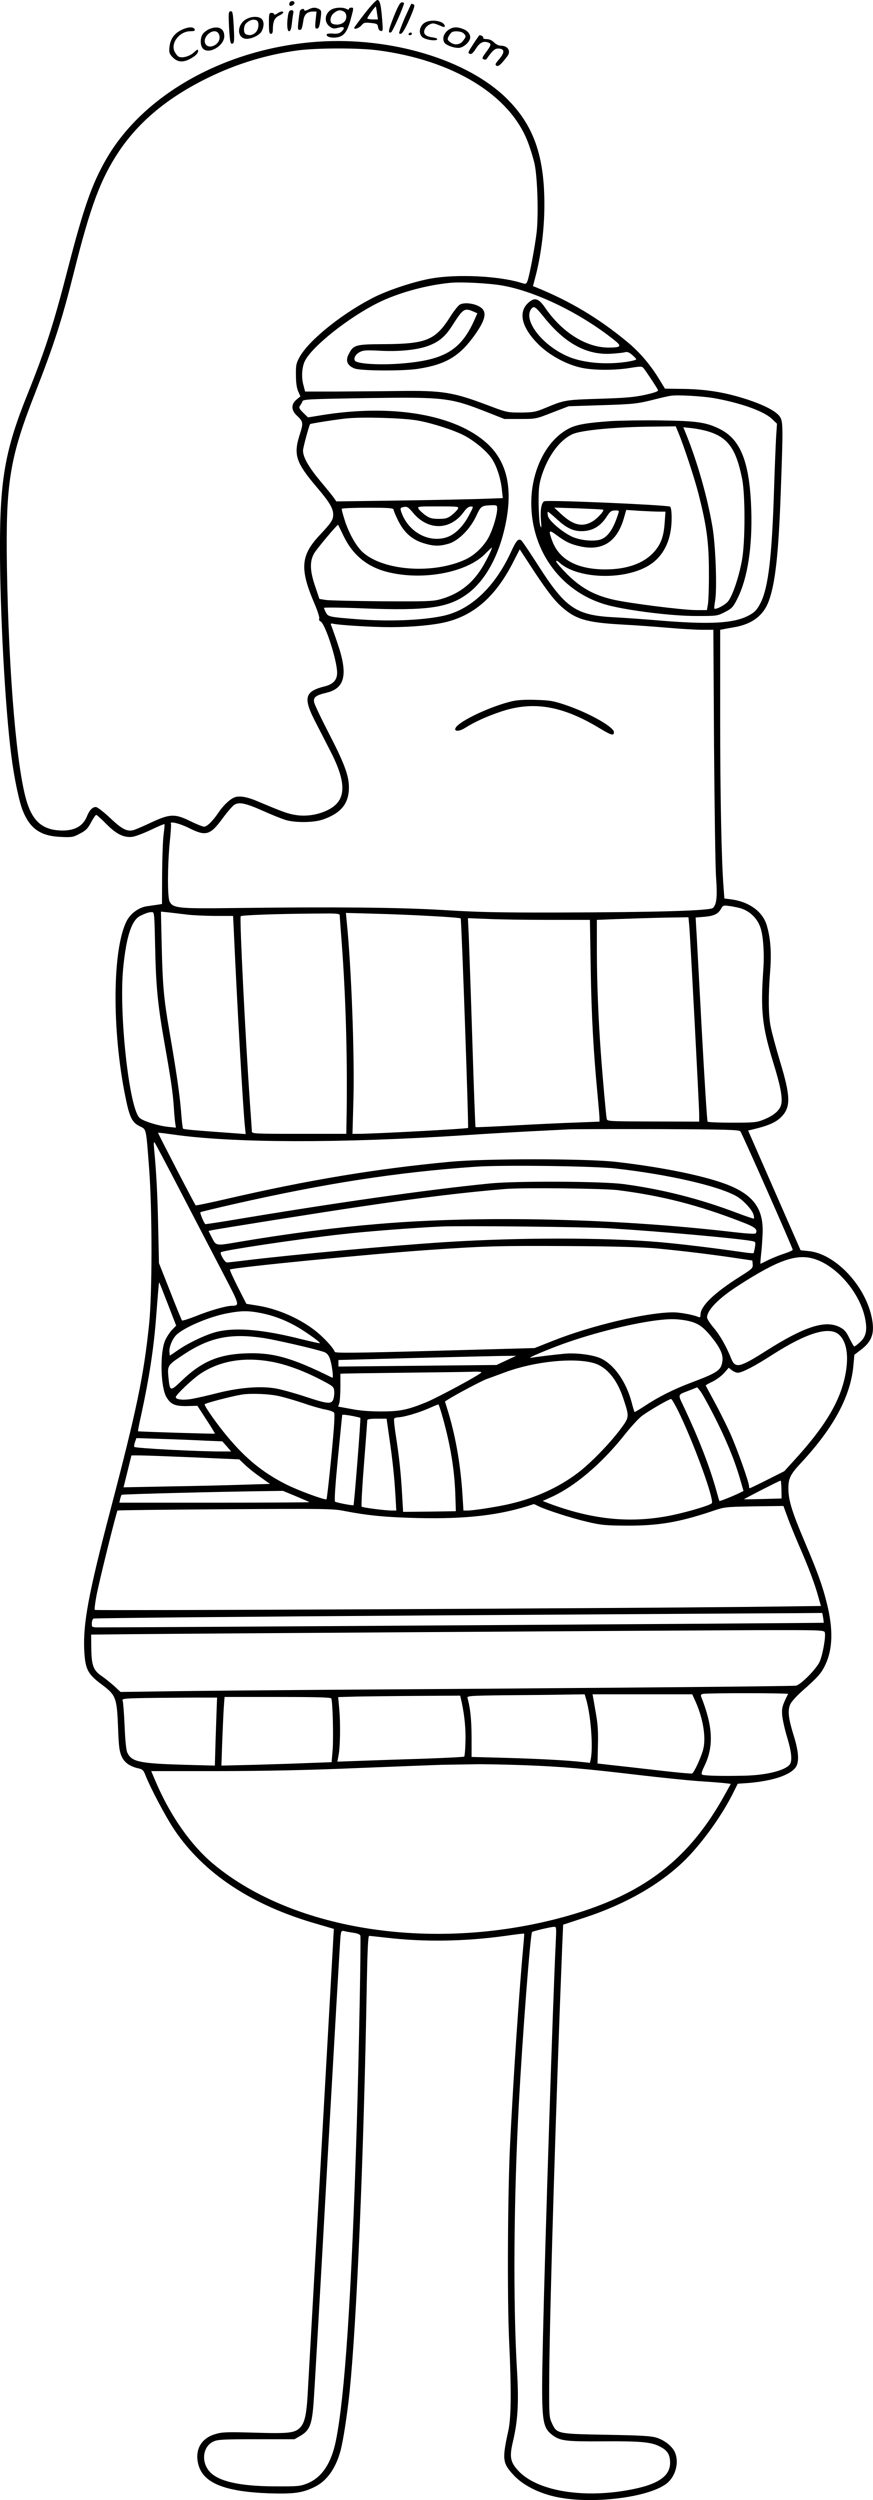 <?xml version="1.0" encoding="UTF-8"?>
<svg xmlns="http://www.w3.org/2000/svg" version="1.0" viewBox="0 0 665.472 1904.644" preserveAspectRatio="xMidYMid meet">
  <g transform="translate(-190.021,1964.792) scale(0.1,-0.1)" fill="#000000" stroke="none">
    <path d="M4682 19547 c-45 -58 -82 -108 -82 -111 0 -16 36 -3 55 18 18 22 26 24 72 19 47 -5 52 -8 55 -32 2 -15 10 -27 21 -29 16 -3 17 3 11 80 -9 115 -17 152 -35 156 -10 2 -47 -37 -97 -101z m92 1 l7 -48 -40 0 c-23 0 -41 4 -41 8 0 9 61 94 65 90 1 -2 6 -24 9 -50z M4107 19625 c-4 -8 -2 -17 4 -21 12 -7 41 15 33 27 -8 14 -31 11 -37 -6z M4901 19519 c-42 -107 -45 -127 -19 -117 11 5 98 201 98 222 0 3 -8 6 -17 6 -13 0 -29 -29 -62 -111z M4985 19510 c-26 -61 -45 -113 -42 -116 16 -16 36 12 79 109 37 86 43 107 31 111 -8 3 -16 6 -17 6 -1 0 -24 -50 -51 -110z M4248 19574 c-16 -8 -28 -10 -28 -4 0 17 -28 11 -34 -7 -2 -10 -8 -46 -11 -80 -6 -54 -5 -63 9 -63 15 0 19 9 30 79 7 40 30 60 70 61 l29 0 -7 -65 c-5 -53 -4 -65 8 -65 17 0 22 13 31 83 6 49 5 56 -13 66 -27 15 -51 13 -84 -5z M4430 19577 c-54 -27 -63 -96 -17 -131 24 -17 32 -19 67 -9 46 12 54 -1 21 -32 -15 -12 -32 -16 -65 -13 -32 2 -46 -1 -46 -9 0 -17 43 -27 83 -19 50 9 75 43 101 139 23 84 23 87 5 87 -10 0 -19 -5 -19 -10 0 -7 -6 -7 -19 0 -27 14 -81 12 -111 -3z m91 -17 c27 -15 25 -64 -3 -84 -23 -17 -55 -20 -82 -10 -26 10 -20 60 10 83 30 23 46 26 75 11z M3657 19562 c-15 -3 -16 -14 -11 -120 7 -120 11 -136 31 -124 9 5 10 40 5 127 -6 107 -9 120 -25 117z M4096 19533 c-11 -68 -7 -123 8 -123 10 0 16 17 21 58 3 31 8 67 11 80 3 17 0 22 -15 22 -14 0 -20 -10 -25 -37z M4012 19544 c-12 -8 -22 -10 -22 -5 0 6 -9 11 -20 11 -18 0 -20 -7 -20 -80 0 -64 3 -80 15 -80 10 0 15 10 15 29 0 64 12 92 46 109 34 16 45 32 21 32 -7 0 -23 -7 -35 -16z M3769 19497 c-60 -41 -63 -128 -4 -143 39 -10 112 22 130 56 19 37 19 75 -1 94 -23 23 -85 20 -125 -7z m85 -3 c24 -9 21 -69 -6 -94 -22 -20 -44 -25 -72 -14 -22 8 -21 67 2 86 28 25 51 31 76 22z M5125 19465 c-30 -29 -33 -75 -5 -100 22 -20 104 -33 113 -17 4 5 -11 12 -35 15 -55 7 -75 28 -60 62 6 14 23 31 38 37 25 12 31 11 97 -17 28 -12 21 20 -8 33 -46 21 -113 15 -140 -13z M3282 19419 c-55 -27 -84 -70 -90 -130 -4 -43 -1 -51 26 -79 35 -35 75 -39 125 -14 45 23 67 44 67 65 0 14 -6 12 -31 -12 -33 -31 -93 -47 -118 -32 -9 5 -22 22 -30 38 -32 65 38 155 121 155 29 0 36 3 32 15 -9 21 -52 19 -102 -6z M3494 19426 c-17 -8 -39 -24 -48 -37 -22 -33 -21 -92 4 -114 47 -42 160 26 160 97 0 61 -48 83 -116 54z m76 -41 c13 -34 -5 -70 -42 -86 -60 -25 -92 38 -44 86 33 33 73 33 86 0z M5311 19414 c-31 -26 -40 -64 -23 -91 14 -22 84 -45 117 -39 31 6 67 37 77 66 10 27 -11 61 -47 75 -51 22 -89 19 -124 -11z m123 -20 c21 -20 20 -26 -5 -58 -24 -31 -66 -35 -99 -8 -20 16 -21 21 -10 43 7 13 18 27 24 31 19 13 74 8 90 -8z M5015 19390 c-3 -5 1 -10 9 -10 9 0 16 5 16 10 0 6 -4 10 -9 10 -6 0 -13 -4 -16 -10z M5511 19317 c-46 -71 -47 -73 -27 -80 10 -4 25 10 43 39 29 46 56 61 92 49 29 -9 27 -20 -14 -75 -30 -41 -33 -49 -18 -54 9 -4 19 -3 22 2 46 66 65 83 95 80 44 -4 44 -30 2 -80 -30 -35 -34 -43 -21 -51 15 -8 33 8 82 72 31 40 5 81 -51 81 -14 0 -36 11 -50 25 -16 16 -36 25 -56 25 -17 0 -29 4 -26 9 5 7 -14 21 -29 21 -1 0 -21 -28 -44 -63z M4320 19330 c-698 -50 -1325 -398 -1611 -896 -109 -189 -173 -374 -293 -839 -109 -422 -170 -611 -306 -950 -169 -418 -210 -647 -210 -1165 0 -495 39 -1219 86 -1585 21 -169 60 -356 89 -426 55 -135 136 -191 289 -197 85 -4 95 -2 145 25 45 23 60 38 85 85 17 32 35 58 40 58 4 0 39 -31 76 -69 78 -79 136 -107 201 -98 22 3 85 27 140 53 54 26 101 46 103 43 2 -2 -1 -35 -6 -74 -6 -38 -11 -174 -12 -302 l-1 -232 -37 -6 c-21 -3 -56 -8 -77 -11 -63 -9 -126 -55 -156 -114 -108 -214 -113 -827 -9 -1338 31 -155 51 -196 109 -224 52 -26 48 -7 72 -323 24 -323 24 -943 0 -1183 -41 -395 -93 -648 -298 -1429 -163 -621 -205 -849 -197 -1050 7 -151 25 -187 132 -267 110 -82 117 -101 126 -326 5 -146 10 -183 27 -222 22 -49 63 -78 132 -93 27 -6 36 -15 49 -49 38 -98 155 -319 220 -416 225 -335 590 -577 1087 -719 l130 -38 -3 -54 c-2 -45 -37 -656 -197 -3499 -8 -140 -22 -204 -50 -238 -42 -50 -83 -55 -351 -47 -211 6 -249 5 -300 -10 -108 -31 -158 -115 -134 -224 33 -147 194 -215 540 -228 190 -6 256 3 347 48 92 44 159 136 197 269 21 74 52 273 71 455 55 538 108 1793 131 3098 5 262 10 377 18 377 6 0 65 -7 131 -14 289 -34 600 -29 909 14 77 11 140 19 142 17 1 -1 -2 -45 -7 -97 -30 -325 -73 -959 -99 -1475 -20 -375 -24 -1210 -9 -1528 18 -378 16 -589 -6 -687 -48 -219 -45 -246 41 -339 66 -71 176 -130 304 -161 276 -67 749 -9 874 108 59 56 82 154 52 225 -19 46 -77 93 -138 113 -44 14 -110 18 -383 23 -379 7 -380 7 -418 89 -21 45 -22 58 -20 367 4 514 52 2104 99 3270 l7 160 164 54 c327 107 604 270 788 462 130 136 267 331 347 494 l32 64 75 5 c187 15 322 59 366 119 29 40 24 119 -14 241 -40 128 -48 191 -28 237 8 21 47 64 93 105 121 107 145 134 176 200 56 119 60 268 13 460 -34 139 -70 239 -169 472 -99 233 -126 321 -126 410 0 78 14 107 98 197 250 269 379 511 398 746 l7 76 45 34 c90 67 112 130 87 251 -51 246 -281 487 -483 505 l-59 6 -200 456 -200 456 69 17 c94 24 147 49 185 88 72 74 70 156 -11 422 -31 104 -63 222 -71 264 -18 90 -19 240 -4 423 11 143 3 252 -26 350 -32 106 -137 181 -276 198 l-47 6 -6 81 c-16 200 -26 693 -26 1303 l0 663 23 4 c12 3 51 10 87 16 132 23 219 88 259 195 51 135 76 361 93 840 18 500 18 533 -9 571 -29 40 -117 86 -248 129 -159 52 -305 77 -478 80 l-148 2 -45 74 c-70 113 -147 203 -242 282 -216 179 -436 311 -698 417 l-21 8 24 92 c40 162 63 350 63 530 0 372 -83 605 -286 806 -301 298 -885 473 -1444 434z m457 -65 c578 -75 1014 -342 1149 -705 18 -47 40 -119 49 -160 22 -101 31 -386 16 -521 -13 -110 -54 -330 -70 -372 -10 -25 -11 -25 -54 -12 -170 51 -487 66 -682 31 -123 -22 -308 -82 -422 -137 -240 -118 -506 -329 -579 -461 -26 -47 -29 -62 -28 -138 0 -56 6 -98 17 -123 l17 -39 -30 -25 c-41 -34 -41 -79 1 -119 52 -49 53 -57 23 -150 -48 -152 -28 -211 133 -400 95 -112 123 -159 123 -206 0 -41 -14 -62 -103 -157 -144 -153 -153 -256 -42 -516 25 -57 42 -111 39 -119 -4 -9 0 -18 9 -22 35 -13 127 -297 127 -392 0 -53 -29 -86 -91 -102 -158 -39 -170 -87 -73 -275 30 -58 79 -153 109 -212 132 -254 127 -387 -18 -457 -72 -36 -164 -50 -243 -37 -58 9 -100 24 -294 106 -71 30 -126 41 -164 31 -34 -8 -90 -59 -128 -115 -45 -67 -89 -111 -112 -111 -11 0 -57 19 -103 41 -118 59 -157 58 -300 -9 -59 -28 -119 -53 -131 -57 -52 -15 -90 4 -182 91 -50 47 -98 84 -109 84 -26 0 -49 -24 -68 -71 -33 -83 -109 -118 -229 -106 -114 12 -183 74 -226 206 -78 237 -141 959 -155 1796 -10 646 20 833 217 1334 141 361 204 556 294 916 126 503 203 710 344 921 154 229 376 412 677 559 218 107 449 177 685 209 145 19 460 20 607 1z m944 -1791 c257 -43 600 -209 858 -414 64 -50 58 -60 -40 -60 -170 0 -354 115 -483 303 -46 67 -75 79 -114 50 -97 -70 -73 -194 63 -329 86 -85 216 -155 333 -179 93 -19 251 -19 366 0 83 13 90 13 103 -3 24 -31 104 -152 109 -166 4 -9 -23 -19 -98 -36 -83 -18 -151 -24 -348 -30 -261 -8 -267 -9 -415 -71 -73 -30 -89 -33 -185 -34 -104 0 -107 1 -255 57 -263 99 -342 112 -685 107 -135 -2 -348 -3 -474 -4 l-230 0 -13 50 c-17 60 -11 141 13 186 57 110 330 327 554 439 154 77 373 137 560 154 80 7 285 -4 381 -20z m332 -250 c157 -194 321 -282 506 -271 47 3 95 8 107 12 15 4 30 -1 52 -20 18 -15 32 -30 32 -35 0 -4 -34 -13 -75 -19 -163 -24 -340 -7 -454 45 -196 88 -337 279 -269 361 19 23 32 13 101 -73z m1288 -609 c204 -36 380 -99 442 -157 l40 -38 -7 -107 c-3 -60 -11 -245 -16 -413 -16 -499 -44 -729 -101 -843 -29 -57 -46 -75 -99 -102 -110 -55 -283 -65 -640 -37 -140 12 -309 24 -375 27 -295 15 -373 68 -584 398 -62 97 -119 181 -126 187 -23 19 -39 1 -79 -86 -123 -268 -308 -443 -518 -488 -158 -34 -408 -44 -648 -26 -219 17 -229 19 -245 51 -8 15 -15 32 -15 36 0 4 136 3 302 -4 493 -19 649 4 797 115 122 92 219 259 271 466 77 305 36 526 -126 675 -243 222 -726 304 -1268 215 l-98 -16 -37 36 c-31 31 -34 39 -23 54 7 9 15 24 18 33 5 15 55 17 482 24 603 9 643 4 925 -107 l132 -52 120 0 c120 0 120 0 245 49 l125 48 250 8 c250 8 273 10 421 48 44 11 93 22 109 24 48 8 239 -3 326 -18z m-2261 -170 c114 -20 281 -74 361 -116 80 -43 166 -115 206 -172 39 -57 70 -152 79 -241 l7 -63 -204 -7 c-112 -3 -398 -9 -635 -12 l-430 -6 -16 23 c-8 13 -55 71 -103 128 -91 109 -135 185 -135 236 0 22 44 184 54 202 3 4 198 35 276 43 123 13 428 4 540 -15z m610 -673 c0 -45 -28 -142 -60 -208 -36 -73 -110 -146 -183 -179 -242 -111 -613 -87 -775 50 -50 42 -104 134 -139 234 -17 52 -30 98 -27 103 3 4 93 8 200 8 157 0 194 -3 194 -14 0 -7 16 -45 35 -84 46 -92 106 -145 193 -172 78 -24 121 -25 193 -4 74 22 164 112 210 212 35 75 39 78 117 81 40 1 42 -1 42 -27z m-640 -32 c114 -136 283 -133 385 7 20 28 38 42 53 42 23 1 23 0 -14 -69 -48 -91 -116 -154 -185 -170 -140 -34 -287 58 -333 207 -5 16 -2 23 11 26 36 9 42 6 83 -43z m340 30 c-6 -10 -27 -32 -47 -47 -31 -24 -46 -28 -98 -28 -51 0 -69 5 -101 27 -21 15 -45 37 -52 48 -12 20 -10 20 148 20 156 0 160 -1 150 -20z m-870 -207 c73 -150 187 -240 351 -277 267 -61 592 3 729 144 28 28 50 49 50 46 0 -14 -44 -103 -79 -159 -77 -121 -175 -195 -312 -234 -58 -16 -102 -18 -444 -16 -209 2 -402 6 -430 10 l-50 8 -32 95 c-40 117 -43 188 -10 249 16 31 172 217 184 221 1 0 20 -39 43 -87z m1641 -519 c118 -113 199 -138 480 -154 101 -5 261 -17 354 -25 94 -8 209 -15 256 -15 l87 0 5 -877 c4 -483 10 -939 16 -1015 10 -142 4 -200 -24 -227 -21 -21 -422 -33 -1190 -35 -446 -1 -610 3 -865 19 -330 20 -822 25 -1610 15 -412 -5 -451 -1 -477 50 -17 33 -16 273 1 450 8 74 12 138 9 143 -12 21 67 2 137 -33 129 -65 162 -56 256 72 35 48 76 95 89 104 37 24 86 14 221 -46 64 -29 140 -59 168 -68 73 -23 216 -22 286 2 140 48 200 122 200 246 0 89 -36 185 -155 415 -57 110 -106 214 -110 232 -8 38 12 54 92 73 144 33 168 140 85 380 -21 63 -43 123 -47 133 -6 15 -4 17 16 13 45 -11 305 -26 434 -26 165 0 336 16 430 40 219 56 381 203 514 469 l43 84 117 -179 c80 -120 139 -199 182 -240z m1379 -2314 c76 -21 138 -81 160 -159 19 -63 27 -193 19 -306 -22 -317 -10 -433 75 -710 54 -174 72 -265 62 -317 -8 -46 -55 -88 -133 -119 -53 -22 -73 -24 -240 -24 -100 0 -185 3 -189 8 -4 4 -24 323 -45 710 -21 386 -39 734 -42 773 l-4 72 61 5 c76 6 108 20 131 59 16 29 20 30 63 24 25 -3 62 -11 82 -16z m-4457 -302 c6 -299 20 -438 73 -738 46 -259 62 -367 69 -475 3 -49 8 -105 11 -124 l5 -34 -58 6 c-78 8 -193 44 -219 69 -79 72 -158 793 -125 1138 24 246 65 371 133 402 47 22 60 26 84 27 21 1 21 -2 27 -271z m237 253 c41 -6 139 -10 216 -11 l141 0 7 -147 c25 -547 66 -1275 82 -1446 l7 -69 -79 6 c-335 24 -395 30 -399 36 -3 5 -10 66 -15 136 -11 131 -36 303 -89 609 -42 242 -51 346 -58 644 l-6 264 59 -6 c32 -4 93 -11 134 -16z m1170 -8 c0 -10 7 -103 15 -208 30 -399 43 -840 38 -1267 l-3 -188 -360 0 c-345 0 -360 1 -360 19 0 10 -7 110 -15 222 -33 470 -80 1407 -70 1417 8 8 274 18 558 20 182 2 197 1 197 -15z m700 -4 c118 -6 218 -14 222 -18 6 -6 62 -1591 56 -1596 -7 -7 -720 -45 -837 -45 l-44 0 7 248 c10 336 -15 1019 -51 1371 l-6 64 219 -6 c120 -3 316 -11 434 -18z m1964 -71 c8 -86 76 -1380 76 -1444 l0 -51 -350 1 c-342 1 -351 1 -355 21 -5 23 -31 311 -45 505 -19 259 -30 545 -30 776 l0 234 28 1 c100 5 438 16 544 17 l126 2 6 -62z m-1069 42 l312 0 6 -372 c6 -357 20 -621 52 -958 8 -85 15 -167 15 -181 l0 -26 -177 -7 c-98 -3 -310 -13 -471 -22 -161 -9 -295 -15 -297 -13 -2 2 -13 294 -24 649 -11 355 -24 712 -27 794 l-7 149 153 -6 c84 -4 294 -7 465 -7z m1459 -1611 c11 -12 394 -877 399 -902 1 -5 -29 -18 -68 -31 -38 -12 -93 -35 -122 -49 -29 -15 -54 -27 -56 -27 -2 0 1 37 6 83 5 45 10 120 11 167 2 191 -91 296 -329 374 -190 62 -485 118 -795 153 -232 25 -987 26 -1260 0 -563 -53 -1076 -138 -1699 -282 -129 -30 -237 -52 -239 -50 -9 9 -289 550 -287 553 2 2 49 -4 106 -12 460 -67 1279 -69 2239 -6 162 11 392 24 510 30 118 6 242 12 275 14 33 2 338 3 678 2 521 -2 620 -5 631 -17z m-4249 -494 c114 -220 257 -494 317 -609 114 -219 116 -225 57 -226 -44 0 -174 -37 -276 -79 -54 -21 -101 -36 -105 -33 -4 4 -45 104 -91 222 l-85 215 -6 275 c-5 250 -15 431 -31 595 -4 38 -3 56 3 50 5 -5 103 -190 217 -410z m3295 211 c404 -45 792 -134 927 -213 51 -30 118 -103 127 -139 4 -15 5 -28 3 -30 -2 -2 -64 19 -138 47 -278 105 -562 177 -854 216 -165 22 -816 25 -1020 5 -475 -47 -1192 -149 -1989 -283 -98 -16 -180 -28 -181 -27 -14 16 -43 88 -37 91 4 3 117 30 252 61 706 160 1244 243 1840 285 200 15 900 6 1070 -13z m20 -165 c336 -43 612 -113 946 -243 99 -37 123 -57 105 -86 -4 -6 -61 -3 -166 9 -887 104 -1920 129 -2705 63 -326 -27 -682 -72 -1055 -135 -202 -34 -184 -37 -226 43 l-19 38 22 5 c43 10 822 134 1133 180 469 70 812 111 1110 135 142 11 745 4 855 -9z m-60 -291 c392 -24 965 -76 1078 -96 33 -6 33 -7 27 -48 -4 -22 -9 -43 -11 -45 -2 -2 -41 1 -86 8 -222 32 -461 61 -630 76 -426 36 -1067 36 -1636 0 -406 -26 -1161 -95 -1527 -140 -66 -8 -127 -15 -135 -15 -16 0 -56 68 -46 78 15 14 579 99 912 136 199 23 556 50 769 60 157 7 1123 -3 1285 -14z m365 -154 c179 -17 413 -45 605 -74 l115 -17 3 -30 c2 -28 -4 -34 -98 -93 -196 -124 -300 -224 -300 -290 0 -19 -4 -23 -17 -17 -36 16 -139 35 -188 35 -198 1 -624 -99 -918 -216 l-142 -56 -759 -21 c-616 -17 -761 -18 -764 -8 -10 31 -93 120 -156 167 -124 94 -287 163 -436 186 l-82 13 -65 128 c-36 71 -63 131 -60 133 14 15 1071 119 1512 149 431 30 540 33 1060 30 370 -2 569 -8 690 -19z m1202 -82 c176 -60 351 -275 381 -469 13 -78 1 -123 -42 -162 -20 -18 -39 -33 -43 -33 -5 0 -21 29 -38 63 -25 51 -38 66 -75 85 -109 55 -268 4 -558 -180 -206 -131 -237 -137 -268 -60 -37 93 -88 182 -134 235 -27 32 -50 67 -50 78 0 56 88 146 237 242 310 200 451 248 590 201z m-4937 -342 l63 -163 -31 -32 c-17 -18 -41 -54 -53 -81 -41 -93 -35 -354 9 -430 33 -57 65 -71 155 -70 l82 2 68 -105 c38 -57 67 -106 65 -107 -4 -3 -582 15 -586 18 -1 2 9 57 24 122 62 286 96 509 114 744 17 218 21 272 24 268 2 -2 31 -76 66 -166z m702 -66 c97 -19 176 -48 265 -96 70 -38 198 -128 191 -135 -2 -2 -64 12 -138 30 -284 72 -487 91 -633 60 -79 -16 -226 -84 -312 -144 l-60 -41 -3 26 c-5 40 25 110 60 139 70 59 257 136 387 159 101 19 154 19 243 2z m3237 -56 c90 -15 133 -41 196 -117 74 -90 99 -143 92 -194 -9 -70 -35 -88 -237 -164 -136 -51 -253 -110 -361 -182 -38 -25 -71 -44 -72 -42 -2 2 -12 35 -22 74 -42 158 -135 290 -239 336 -59 26 -185 42 -271 34 -76 -7 -215 -24 -255 -31 -37 -7 47 31 195 88 231 88 548 170 760 197 99 12 141 12 214 1z m1178 -111 c52 -48 71 -141 54 -263 -29 -208 -137 -403 -365 -658 l-107 -118 -129 -65 c-71 -36 -132 -65 -135 -65 -3 0 -5 7 -5 15 0 31 -90 283 -143 402 -30 67 -85 176 -121 242 -36 66 -66 122 -66 124 0 3 25 17 55 31 30 15 69 45 87 66 l33 38 24 -19 c13 -10 33 -19 45 -19 33 0 129 50 261 135 265 170 438 222 512 154z m-4391 -24 c93 -14 381 -80 461 -106 22 -7 35 -20 46 -47 17 -44 32 -156 20 -150 -315 156 -455 195 -673 185 -196 -9 -325 -64 -472 -205 -91 -87 -93 -87 -104 25 -8 88 -7 90 112 169 200 133 357 166 610 129z m1854 -171 l-75 -35 -602 -6 -603 -6 0 25 0 25 568 15 c312 8 617 15 677 16 l110 1 -75 -35z m-1796 -9 c110 -19 242 -67 371 -133 106 -55 110 -58 113 -93 2 -19 -2 -47 -7 -62 -15 -38 -42 -36 -217 22 -82 27 -181 54 -221 61 -113 20 -272 8 -438 -33 -77 -20 -167 -40 -200 -46 -65 -12 -125 -6 -125 13 0 17 123 134 183 175 147 100 333 133 541 96z m2464 -12 c98 -29 177 -125 225 -273 45 -138 45 -137 -21 -227 -84 -113 -231 -264 -331 -339 -145 -109 -319 -188 -513 -233 -92 -22 -279 -51 -325 -51 l-30 0 -7 113 c-14 226 -49 433 -105 624 l-29 94 22 14 c66 42 258 143 296 157 25 9 89 32 142 52 225 83 525 113 676 69z m-858 -70 c-1 -13 -333 -192 -423 -229 -141 -57 -198 -69 -342 -69 -85 0 -164 6 -228 19 l-99 18 9 27 c4 14 8 70 8 124 0 53 0 98 0 99 0 2 216 5 480 8 264 3 506 6 538 8 31 1 57 -1 57 -5z m1769 -323 c92 -179 158 -338 200 -481 l29 -100 -27 -13 c-36 -19 -154 -67 -157 -63 -1 1 -12 38 -24 82 -49 176 -131 388 -239 618 -57 122 -63 104 44 146 l50 20 22 -27 c12 -14 58 -96 102 -182z m-3304 140 c44 -10 127 -35 184 -54 56 -20 128 -40 159 -46 31 -5 61 -16 68 -23 8 -9 3 -97 -20 -334 -17 -177 -34 -324 -37 -327 -9 -9 -219 68 -309 114 -176 89 -306 195 -446 363 -76 90 -174 229 -174 246 0 8 198 60 280 74 71 12 220 6 295 -13z m3052 -147 c115 -244 254 -630 240 -666 -5 -14 -170 -64 -302 -92 -309 -64 -599 -37 -934 87 l-54 21 73 33 c179 83 381 256 552 472 50 63 110 128 134 145 59 43 205 127 220 127 6 0 38 -57 71 -127z m-1809 -25 c60 -218 89 -404 94 -603 l3 -100 -201 -3 -201 -2 -7 122 c-9 166 -23 298 -47 450 -11 70 -18 132 -14 138 3 5 16 10 27 10 39 0 152 32 228 65 41 18 78 33 81 34 4 1 20 -50 37 -111z m-688 22 c30 -6 55 -12 57 -14 5 -4 -47 -659 -52 -665 -5 -5 -129 19 -141 27 -6 5 2 125 22 332 18 179 32 326 33 328 2 4 29 2 81 -8z m278 -167 c25 -171 38 -294 47 -445 l6 -108 -31 0 c-53 0 -225 22 -233 30 -4 4 4 151 18 327 14 176 25 325 25 331 0 8 24 12 73 12 l74 0 21 -147z m-1413 -20 l140 -6 34 -38 33 -39 -58 0 c-188 -1 -676 25 -680 35 -3 6 0 24 6 39 l10 28 188 -6 c103 -3 250 -9 327 -13z m-75 -128 l344 -15 41 -39 c22 -22 74 -64 117 -94 l76 -54 -201 -6 c-111 -4 -363 -10 -559 -13 l-356 -7 30 121 30 122 67 0 c36 0 221 -7 411 -15z m4477 -244 l1 -69 -141 -4 c-78 -2 -144 -3 -145 -2 -3 2 264 139 278 142 4 1 6 -29 7 -67z m-3701 -52 c54 -23 101 -43 103 -45 2 -2 -323 -4 -723 -4 l-726 0 6 28 c4 15 9 29 11 32 4 5 765 24 1089 28 l141 2 99 -41z m1843 -73 c53 -28 260 -95 378 -122 107 -25 136 -28 308 -29 239 0 391 26 640 109 100 34 100 34 324 38 l223 3 33 -90 c18 -49 58 -147 88 -216 68 -155 120 -292 145 -386 l20 -70 -562 -7 c-1039 -11 -4966 -30 -4973 -23 -4 4 2 51 12 105 19 106 153 643 161 652 3 3 373 7 822 10 751 5 824 4 906 -13 179 -35 316 -48 556 -54 380 -9 641 22 888 106 2 1 16 -5 31 -13z m2176 -852 c3 -20 5 -37 3 -39 -2 -2 -5277 -36 -5515 -35 -63 0 -63 0 -63 29 0 17 6 33 12 38 7 4 1161 15 2563 24 1403 9 2650 17 2771 17 l222 2 7 -36z m12 -111 c10 -26 -14 -167 -38 -223 -24 -55 -143 -176 -181 -184 -21 -5 -1614 -19 -3518 -31 -432 -3 -975 -8 -1208 -11 l-423 -6 -47 44 c-26 23 -69 58 -95 76 -65 44 -79 80 -81 212 l-1 105 290 3 c486 5 4267 29 4798 31 458 1 498 0 504 -16z m-279 -470 c-45 -88 -50 -108 -45 -167 4 -34 20 -108 38 -165 34 -114 40 -181 18 -207 -38 -46 -183 -81 -349 -84 -172 -4 -304 0 -317 8 -9 5 -4 23 17 66 72 149 65 301 -25 528 -4 11 -1 18 12 21 31 8 655 7 651 0z m-1540 -40 c35 -118 54 -360 36 -453 l-7 -32 -56 6 c-122 14 -340 25 -587 32 l-259 7 0 156 c-1 134 -10 217 -31 293 -5 16 15 18 293 21 164 1 366 3 449 5 l151 2 11 -37z m835 -20 c57 -129 80 -271 58 -360 -15 -61 -70 -180 -85 -186 -6 -3 -124 8 -261 24 -138 16 -297 34 -355 40 l-105 12 3 136 c3 97 -1 163 -13 231 -9 52 -19 110 -22 128 l-6 32 380 0 380 0 26 -57z m-1783 -5 c22 -104 32 -209 28 -307 -1 -55 -6 -102 -9 -105 -3 -4 -136 -10 -295 -16 -159 -5 -375 -12 -480 -16 l-192 -7 9 49 c13 66 15 249 5 356 l-8 87 139 4 c76 1 285 4 465 5 l326 2 12 -52z m-1867 -13 c-1 -27 -5 -144 -9 -259 l-6 -209 -227 6 c-347 10 -406 22 -440 92 -9 19 -16 89 -21 204 -4 97 -11 184 -15 193 -7 16 11 18 261 21 148 1 312 3 364 2 l95 0 -2 -50z m872 44 c11 -17 18 -286 11 -390 l-8 -96 -166 -6 c-92 -4 -281 -10 -420 -14 l-254 -6 6 179 c4 98 9 216 12 262 l6 82 403 0 c278 0 406 -3 410 -11z m1474 -509 c286 -11 450 -25 881 -76 162 -19 360 -39 440 -45 80 -5 169 -12 198 -15 l53 -6 -42 -76 c-274 -498 -619 -765 -1206 -931 -989 -279 -2078 -119 -2697 397 -171 143 -328 367 -439 627 l-34 80 516 0 c364 1 674 7 1051 23 294 12 585 23 645 25 61 1 170 3 244 4 74 2 250 -2 390 -7z m237 -1362 c-21 -429 -81 -2278 -97 -2999 -14 -637 -10 -679 73 -743 60 -44 102 -49 390 -47 277 2 362 -5 427 -39 52 -26 73 -53 78 -102 14 -121 -84 -190 -327 -232 -352 -62 -691 -1 -829 149 -61 66 -68 105 -42 217 39 163 47 302 32 551 -30 511 -25 1291 14 2022 28 522 88 1301 101 1314 6 7 138 38 168 40 18 1 18 -6 12 -131z m-1540 85 c26 -3 48 -12 51 -21 6 -15 -11 -907 -27 -1437 -41 -1320 -91 -2076 -160 -2414 -35 -171 -107 -278 -218 -323 -53 -21 -71 -23 -247 -22 -271 1 -436 39 -500 116 -64 76 -47 190 33 226 32 15 78 17 327 17 l290 0 47 27 c68 41 86 84 98 244 6 71 53 892 105 1824 53 932 98 1715 101 1738 5 40 7 43 30 38 13 -4 45 -9 70 -13z M5402 17325 c-13 -10 -44 -49 -69 -89 -114 -180 -182 -208 -505 -210 -221 -1 -234 -5 -271 -79 -25 -49 -8 -86 48 -107 52 -18 377 -20 488 -1 212 34 315 98 432 265 83 119 90 177 25 211 -48 25 -121 30 -148 10z m103 -49 l34 -15 -19 -43 c-105 -239 -231 -314 -566 -340 -156 -12 -323 -3 -346 20 -16 16 1 51 35 68 26 14 51 15 151 10 139 -8 276 5 359 33 90 31 140 72 195 159 82 128 92 135 157 108z M6560 16440 c-185 -13 -263 -26 -322 -56 -171 -87 -288 -317 -288 -568 0 -376 239 -691 593 -781 163 -41 482 -80 663 -80 159 0 161 0 220 30 54 28 62 36 96 104 77 153 114 394 105 676 -12 361 -80 536 -241 615 -103 51 -174 61 -446 65 -135 2 -306 -1 -380 -5z m510 -85 c39 -92 123 -345 155 -470 61 -240 79 -367 79 -590 1 -110 -3 -221 -7 -247 l-8 -48 -82 0 c-101 0 -521 53 -637 81 -141 33 -239 87 -342 188 -48 48 -88 94 -88 101 0 9 7 7 23 -7 129 -119 459 -138 656 -38 131 66 201 197 201 376 0 49 -4 80 -12 87 -17 13 -937 53 -959 41 -22 -11 -32 -67 -25 -148 5 -56 4 -62 -6 -36 -6 17 -11 91 -12 165 -1 115 3 146 22 210 48 153 140 278 238 321 67 30 332 55 622 57 l163 2 19 -45z m232 5 c148 -46 210 -133 255 -359 25 -123 24 -487 -1 -621 -24 -133 -74 -277 -108 -316 -25 -28 -93 -63 -103 -52 -1 1 1 30 7 63 15 94 3 420 -21 560 -38 224 -115 494 -200 704 l-22 54 65 -7 c36 -4 94 -15 128 -26z m-804 -595 c10 -9 -44 -67 -82 -90 -78 -46 -148 -28 -242 60 l-49 46 185 -6 c102 -4 186 -8 188 -10z m116 -27 c-39 -127 -87 -192 -150 -204 -62 -12 -156 1 -211 29 -77 39 -169 120 -176 154 -3 15 -4 30 -1 32 2 2 30 -21 63 -51 83 -77 136 -101 212 -96 73 5 130 41 174 110 26 40 35 47 63 47 30 1 33 -1 26 -21z m314 12 l45 0 -6 -82 c-7 -108 -29 -167 -83 -227 -77 -85 -205 -131 -369 -131 -213 0 -351 74 -404 214 -32 86 -28 92 32 47 72 -53 108 -70 187 -87 166 -34 276 39 327 220 l17 59 105 -7 c57 -3 124 -6 149 -6z M5805 14306 c-130 -30 -323 -113 -402 -173 -65 -48 -25 -74 45 -29 72 45 164 87 269 122 246 83 467 46 747 -122 97 -59 116 -64 116 -34 0 40 -193 148 -368 207 -95 32 -121 36 -227 39 -78 3 -141 -1 -180 -10z"></path>
  </g>
</svg>
